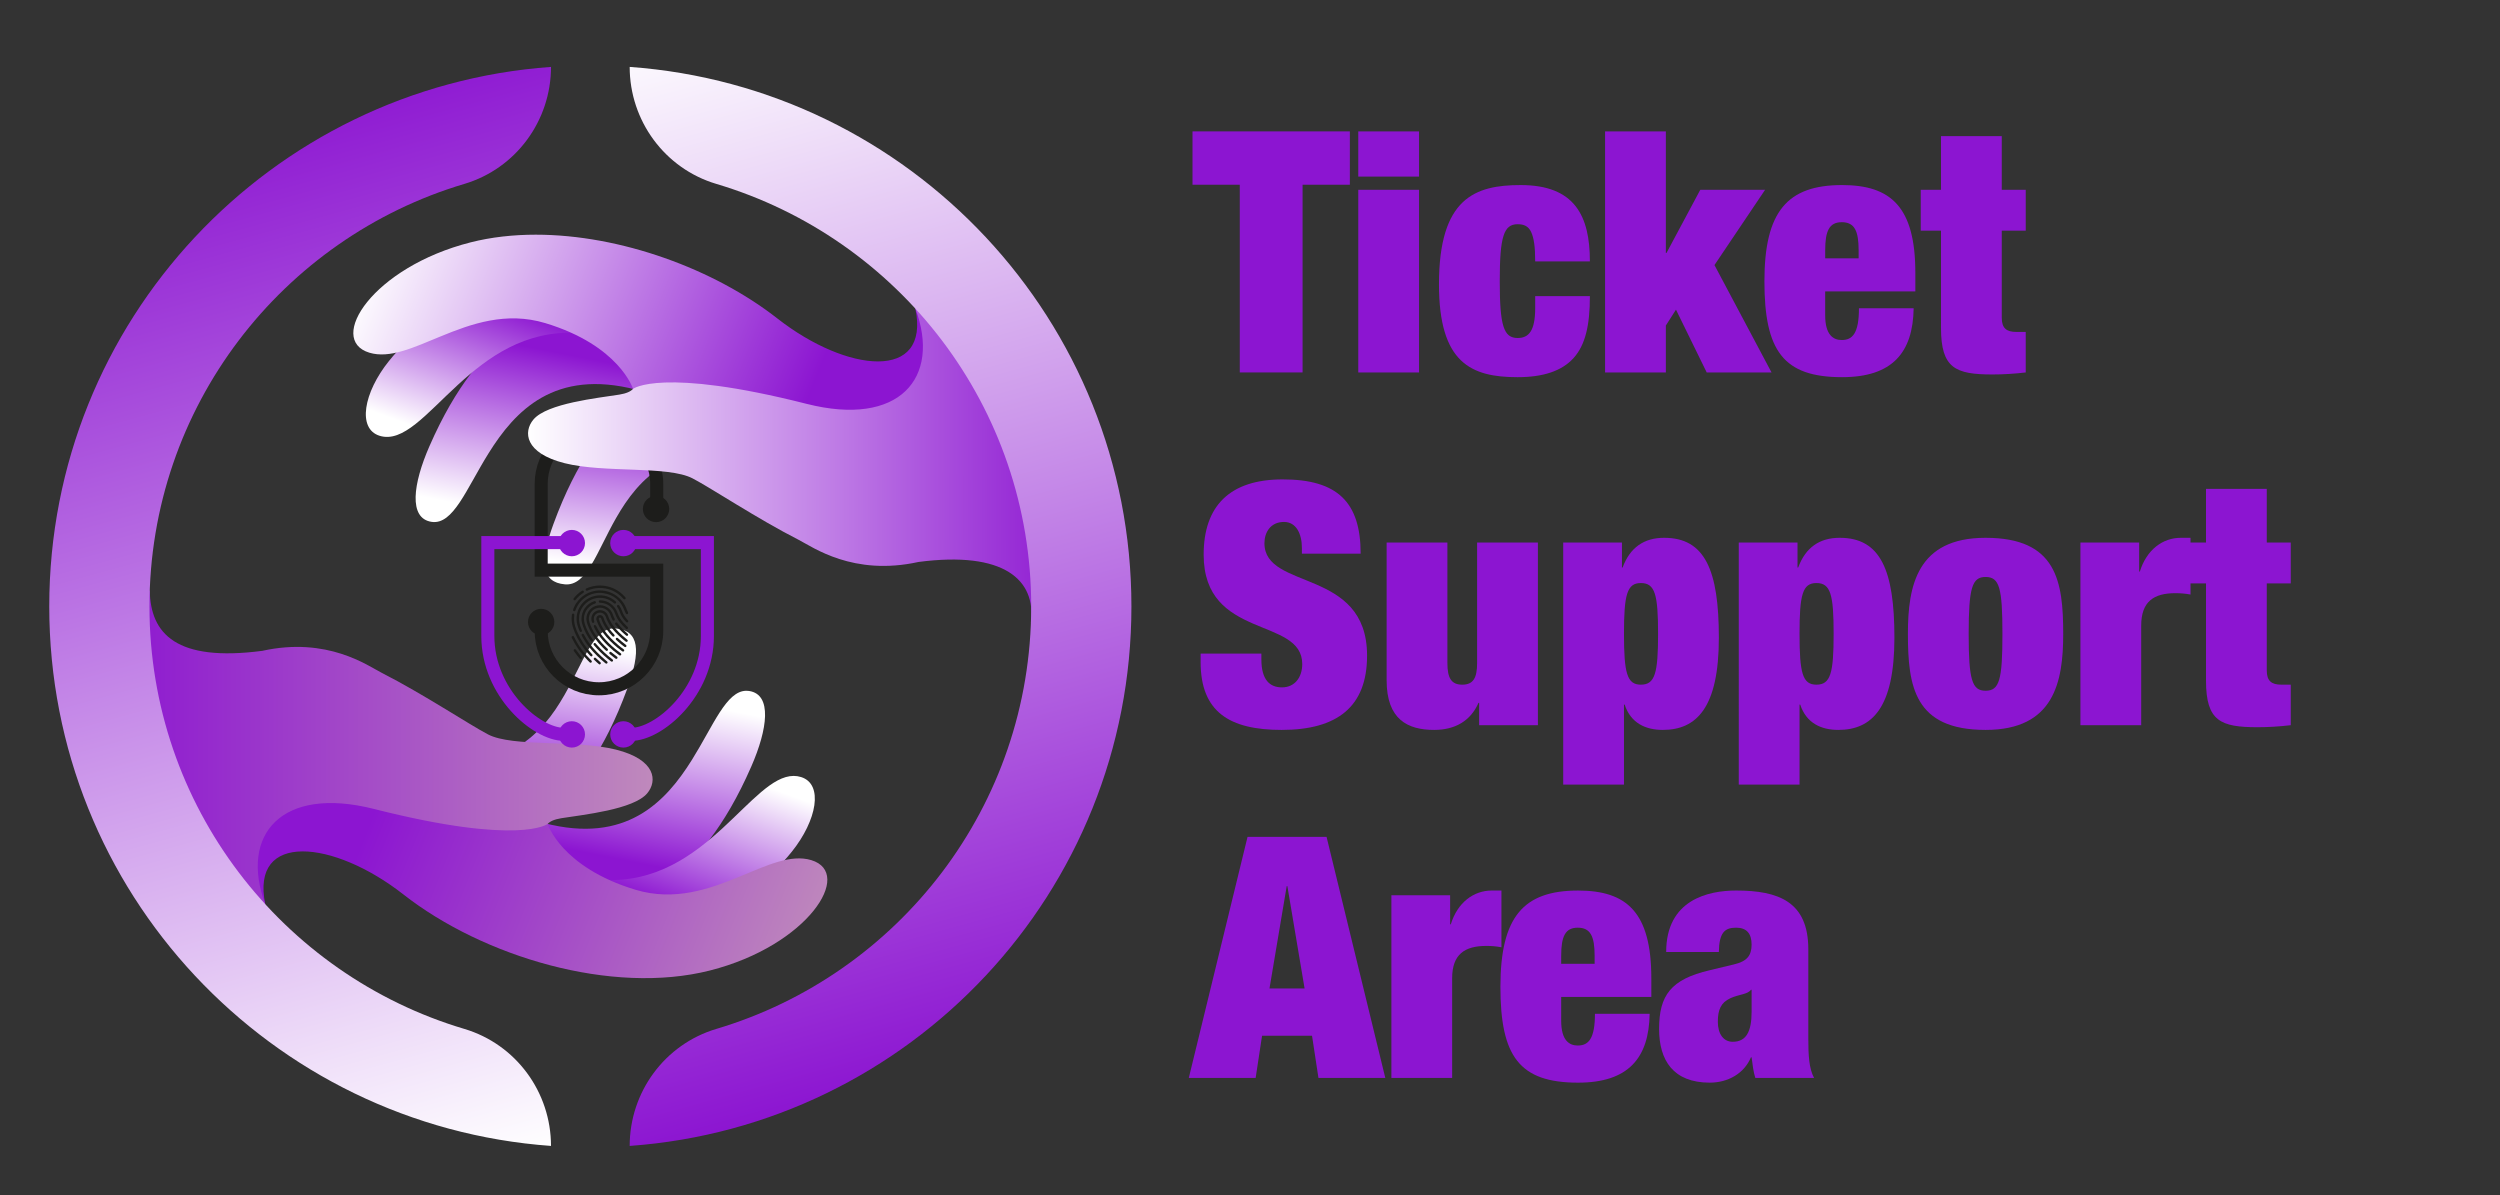 <?xml version="1.0" encoding="utf-8"?>
<!-- Generator: Adobe Illustrator 16.0.0, SVG Export Plug-In . SVG Version: 6.00 Build 0)  -->
<!DOCTYPE svg PUBLIC "-//W3C//DTD SVG 1.1//EN" "http://www.w3.org/Graphics/SVG/1.1/DTD/svg11.dtd">
<svg version="1.1" id="Layer_1" xmlns="http://www.w3.org/2000/svg" xmlns:xlink="http://www.w3.org/1999/xlink" x="0px" y="0px"
	 width="381.67px" height="182.447px" viewBox="0 0 381.67 182.447" enable-background="new 0 0 381.67 182.447"
	 xml:space="preserve">
<rect x="0" y="0" width="381.67" height="182.447" fill="#333333" stroke="none"/>
<g>
	<defs>
		<path id="SVGID_1_" d="M86.175,106.104c-3.447,6.028-8.878,12.057-21.429,9.605c-16.178,2.641-1.248,6.585-0.072,6.823
			c1.177,0.239,9.231,5.767,9.231,5.767l5.295-2.903c0,0,9.407-0.712,16.566-20.26c2.123-5.797,1.835-8.871-1.754-9.188
			c-0.091-0.008-0.18-0.012-0.268-0.012C90.579,95.937,89.083,101.021,86.175,106.104"/>
	</defs>
	<clipPath id="SVGID_2_">
		<use xlink:href="#SVGID_1_"  overflow="visible"/>
	</clipPath>
	
		<linearGradient id="SVGID_3_" gradientUnits="userSpaceOnUse" x1="0.024" y1="182.31" x2="1.024" y2="182.31" gradientTransform="matrix(-3.236 23.795 23.795 3.236 -4262.753 -493.805)">
		<stop  offset="0" style="stop-color:#FFFFFF"/>
		<stop  offset="1" style="stop-color:#8C15D1"/>
	</linearGradient>
	<polygon clip-path="url(#SVGID_2_)" fill="url(#SVGID_3_)" points="102.21,96.524 96.994,134.885 44.248,127.712 49.464,89.351 	
		"/>
</g>
<g>
	<defs>
		<path id="SVGID_4_" d="M105.642,115.993c-4.028,6.452-10.052,12.904-22.53,9.675c-16.307,1.659-1.643,6.497-0.483,6.807
			c1.16,0.309,8.867,6.313,8.867,6.313l5.459-2.578c0,0,9.433-0.144,17.759-19.224c2.468-5.658,3.208-10.964-0.355-11.496
			c-0.139-0.021-0.275-0.031-0.409-0.031C110.892,105.458,108.932,110.725,105.642,115.993"/>
	</defs>
	<clipPath id="SVGID_5_">
		<use xlink:href="#SVGID_4_"  overflow="visible"/>
	</clipPath>
	
		<linearGradient id="SVGID_6_" gradientUnits="userSpaceOnUse" x1="0.044" y1="182.347" x2="1.044" y2="182.347" gradientTransform="matrix(-4.979 25.14 25.14 4.979 -4488.395 -803.714)">
		<stop  offset="0" style="stop-color:#FFFFFF"/>
		<stop  offset="1" style="stop-color:#8C15D1"/>
	</linearGradient>
	<polygon clip-path="url(#SVGID_5_)" fill="url(#SVGID_6_)" points="124.273,106.716 115.992,148.529 60.453,137.529 68.734,95.715 
			"/>
</g>
<g>
	<defs>
		<path id="SVGID_7_" d="M110.348,126.408c-4.545,4.174-10.235,8.349-18.159,7.919c-16.368-0.887-6.512,5.564-5.414,6.049
			c1.098,0.485,13.595,1.587,13.595,1.587l6.94-4.991c0,0,6.285,2.128,13.562-6.928c3.866-4.812,4.867-10.335,1.43-11.412
			c-0.378-0.118-0.756-0.175-1.136-0.175C117.968,118.457,114.676,122.432,110.348,126.408"/>
	</defs>
	<clipPath id="SVGID_8_">
		<use xlink:href="#SVGID_7_"  overflow="visible"/>
	</clipPath>
	
		<linearGradient id="SVGID_9_" gradientUnits="userSpaceOnUse" x1="0.058" y1="182.326" x2="1.058" y2="182.326" gradientTransform="matrix(-7.752 21.167 21.167 7.752 -3752.94 -1298.646)">
		<stop  offset="0" style="stop-color:#FFFFFF"/>
		<stop  offset="1" style="stop-color:#8C15D1"/>
	</linearGradient>
	<polygon clip-path="url(#SVGID_8_)" fill="url(#SVGID_9_)" points="133.329,121.237 119.835,158.083 68.23,139.183 81.724,102.337 
			"/>
</g>
<g>
	<defs>
		<path id="SVGID_10_" d="M31.217,120.619v7.59c0,0.519,2.322,11.836,9.285,9.847c-2.325-11.182,10.429-9.847,21.078-1.509
			c12.191,9.547,31.857,15.412,46.809,11.616c14.951-3.795,22.024-14.865,15.469-16.849c-3.092-0.936-6.721,0.776-10.881,2.489
			c-4.66,1.918-9.987,3.836-15.97,2.029c-11.325-3.417-13.4-10.042-13.4-10.042l-9.951-2.29l-18.114-5.987l-14.319-2.243
			L31.217,120.619z"/>
	</defs>
	<clipPath id="SVGID_11_">
		<use xlink:href="#SVGID_10_"  overflow="visible"/>
	</clipPath>
	
		<linearGradient id="SVGID_12_" gradientUnits="userSpaceOnUse" x1="-0.002" y1="182.45" x2="0.998" y2="182.45" gradientTransform="matrix(65.271 26.522 26.522 -65.271 -4781.655 12032.514)">
		<stop  offset="0" style="stop-color:#8C15D1"/>
		<stop  offset="1" style="stop-color:#BF89BC"/>
	</linearGradient>
	<polygon clip-path="url(#SVGID_11_)" fill="url(#SVGID_12_)" points="45.274,80.675 143.209,120.469 116.356,186.553 
		18.422,146.759 	"/>
</g>
<g>
	<defs>
		<path id="SVGID_13_" d="M16.214,102.387l4.315,17.651c0,0,8.846,5.219,10.433,9.349c3.16-0.224,7.12,8.119,9.54,8.668
			c-3.972-10.645,2.508-18.126,16.592-14.555c22.249,5.643,26.511,2.292,26.513,2.29c0.325-0.37,0.98-0.7,2.109-0.879
			c3.296-0.523,11.013-1.323,13.097-3.801c1.571-1.87,1.342-5.126-4.758-6.663c-6.098-1.539-15.764-0.354-19.545-2.324
			c-2.823-1.472-9.899-6.176-16.208-9.39c-2.139-1.089-8.296-5.573-18.274-3.368c-13.092,1.713-17.081-2.573-17.163-9.271
			L16.214,102.387z"/>
	</defs>
	<clipPath id="SVGID_14_">
		<use xlink:href="#SVGID_13_"  overflow="visible"/>
	</clipPath>
	
		<linearGradient id="SVGID_15_" gradientUnits="userSpaceOnUse" x1="0" y1="182.434" x2="1" y2="182.434" gradientTransform="matrix(83.421 0 0 -83.421 16.25 15332.902)">
		<stop  offset="0" style="stop-color:#8C15D1"/>
		<stop  offset="1" style="stop-color:#BF89BC"/>
	</linearGradient>
	<rect x="16.214" y="90.095" clip-path="url(#SVGID_14_)" fill="url(#SVGID_15_)" width="84.17" height="47.96"/>
</g>
<g>
	<defs>
		<path id="SVGID_16_" d="M83.296,48.952c0,0-9.433,0.144-17.759,19.224c-2.468,5.658-3.207,10.965,0.356,11.496
			c3.297,0.492,5.283-5.004,8.715-10.502c4.029-6.453,10.052-12.906,22.531-9.677c16.307-1.659,1.643-6.497,0.483-6.808
			c-1.16-0.309-8.867-6.313-8.867-6.313L83.296,48.952z"/>
	</defs>
	<clipPath id="SVGID_17_">
		<use xlink:href="#SVGID_16_"  overflow="visible"/>
	</clipPath>
	
		<linearGradient id="SVGID_18_" gradientUnits="userSpaceOnUse" x1="-0.033" y1="182.331" x2="0.968" y2="182.331" gradientTransform="matrix(4.979 -25.14 -25.14 -4.979 4668.645 986.857)">
		<stop  offset="0" style="stop-color:#FFFFFF"/>
		<stop  offset="1" style="stop-color:#8C15D1"/>
	</linearGradient>
	<polygon clip-path="url(#SVGID_17_)" fill="url(#SVGID_18_)" points="55.891,78.888 64.26,36.63 119.886,47.648 111.517,89.906 	
		"/>
</g>
<g>
	<defs>
		<path id="SVGID_19_" d="M101.05,59.763c0,0-9.407,0.713-16.565,20.261c-2.123,5.796-1.835,8.871,1.753,9.188
			c3.352,0.295,4.849-4.931,7.836-10.156c3.447-6.027,8.878-12.057,21.43-9.606c16.178-2.64,1.249-6.584,0.072-6.823
			c-1.177-0.238-9.231-5.767-9.231-5.767L101.05,59.763z"/>
	</defs>
	<clipPath id="SVGID_20_">
		<use xlink:href="#SVGID_19_"  overflow="visible"/>
	</clipPath>
	
		<linearGradient id="SVGID_21_" gradientUnits="userSpaceOnUse" x1="-0.057" y1="182.298" x2="0.943" y2="182.298" gradientTransform="matrix(3.236 -23.795 -23.795 -3.236 4443.003 676.964)">
		<stop  offset="0" style="stop-color:#FFFFFF"/>
		<stop  offset="1" style="stop-color:#8C15D1"/>
	</linearGradient>
	<polygon clip-path="url(#SVGID_20_)" fill="url(#SVGID_21_)" points="78.003,88.914 83.258,50.275 136.042,57.453 130.787,96.091 	
		"/>
</g>
<g>
	<defs>
		<path id="SVGID_22_" d="M72.941,48.19c0,0-6.284-2.13-13.562,6.927c-3.866,4.811-4.867,10.335-1.43,11.412
			c3.566,1.118,7.11-3.329,11.953-7.775c4.545-4.175,10.236-8.35,18.161-7.92c16.367,0.887,6.512-5.563,5.413-6.05
			c-1.098-0.485-13.594-1.587-13.594-1.587L72.941,48.19z"/>
	</defs>
	<clipPath id="SVGID_23_">
		<use xlink:href="#SVGID_22_"  overflow="visible"/>
	</clipPath>
	
		<linearGradient id="SVGID_24_" gradientUnits="userSpaceOnUse" x1="-0.026" y1="182.289" x2="0.974" y2="182.289" gradientTransform="matrix(7.752 -21.167 -21.167 -7.752 3933.19 1481.821)">
		<stop  offset="0" style="stop-color:#FFFFFF"/>
		<stop  offset="1" style="stop-color:#8C15D1"/>
	</linearGradient>
	<polygon clip-path="url(#SVGID_23_)" fill="url(#SVGID_24_)" points="46.617,64.755 60.416,27.078 112.326,46.088 98.527,83.766 	
		"/>
</g>
<g>
	<defs>
		<path id="SVGID_25_" d="M71.861,36.997c-14.95,3.796-22.024,14.865-15.468,16.849c3.092,0.937,6.72-0.775,10.879-2.487
			c4.66-1.918,9.988-3.836,15.972-2.031c11.324,3.417,13.399,10.042,13.399,10.042l9.951,2.29l18.114,5.988l14.319,2.241
			l10.007-5.346v-7.592c0-0.518-11.611-21.025-9.286-9.845c2.325,11.18-10.429,9.845-21.078,1.507
			c-9.629-7.54-23.923-12.784-36.873-12.784C78.353,35.829,75.003,36.2,71.861,36.997"/>
	</defs>
	<clipPath id="SVGID_26_">
		<use xlink:href="#SVGID_25_"  overflow="visible"/>
	</clipPath>
	
		<linearGradient id="SVGID_27_" gradientUnits="userSpaceOnUse" x1="-0.013" y1="182.507" x2="0.987" y2="182.507" gradientTransform="matrix(-65.271 -26.522 -26.522 65.271 4962.28 -11850.307)">
		<stop  offset="0" style="stop-color:#8C15D1"/>
		<stop  offset="1" style="stop-color:#FFFFFF"/>
	</linearGradient>
	<polygon clip-path="url(#SVGID_26_)" fill="url(#SVGID_27_)" points="134.978,104.484 37.959,65.062 63.895,1.234 160.913,40.656 	
		"/>
</g>
<g>
	<defs>
		<path id="SVGID_28_" d="M7.52,92.58c0,43.602,33.785,79.286,76.6,82.366c0-8.217-5.354-15.519-13.23-17.864
			c-27.799-8.272-48.072-34.014-48.072-64.502c0-30.486,20.273-56.229,48.072-64.503c7.876-2.344,13.23-9.646,13.23-17.862
			C41.305,13.294,7.52,48.98,7.52,92.58"/>
	</defs>
	<clipPath id="SVGID_29_">
		<use xlink:href="#SVGID_28_"  overflow="visible"/>
	</clipPath>
	
		<linearGradient id="SVGID_30_" gradientUnits="userSpaceOnUse" x1="0.006" y1="182.386" x2="1.006" y2="182.386" gradientTransform="matrix(44.516 158.658 158.658 -44.516 -28911.854 8138.469)">
		<stop  offset="0" style="stop-color:#8C15D1"/>
		<stop  offset="1" style="stop-color:#FFFFFF"/>
	</linearGradient>
	<polygon clip-path="url(#SVGID_29_)" fill="url(#SVGID_30_)" points="78.529,-9.709 126.966,162.924 13.109,194.87 -35.327,22.236 
			"/>
</g>
<g>
	<defs>
		<rect id="SVGID_31_" x="0" y="1" width="381.669" height="182.447"/>
	</defs>
	<clipPath id="SVGID_32_">
		<use xlink:href="#SVGID_31_"  overflow="visible"/>
	</clipPath>
	<g clip-path="url(#SVGID_32_)">
		<path fill="#8C15D1" d="M189.274,28.201h-7.216v-8.144h24.02v8.144h-7.217V56.86h-9.587V28.201z"/>
		<path fill="#8C15D1" d="M207.365,20.057h9.279v6.907h-9.279V20.057z M207.365,28.975h9.279V56.86h-9.279V28.975z"/>
		<path fill="#8C15D1" d="M234.375,39.902c0-2.268-0.207-3.608-0.619-4.484s-1.082-1.186-2.061-1.186
			c-2.113,0-2.732,1.855-2.732,8.711s0.619,8.66,2.732,8.66c1.699,0,2.68-1.083,2.68-4.587v-1.804h8.35
			c0,4.381-0.67,7.422-2.475,9.433c-1.803,2.01-4.689,2.938-8.555,2.938c-7.113,0-12.01-2.165-12.01-14.175
			c0-13.195,5.514-15.154,12.473-15.154c8.248,0,10.566,4.69,10.566,11.649H234.375z"/>
		<path fill="#8C15D1" d="M245.043,20.057h9.279v18.556h0.102l5.156-9.639h9.896l-7.732,11.494l8.711,16.391h-9.896l-4.691-9.587
			l-1.545,2.423v7.165h-9.279V20.057z"/>
		<path fill="#8C15D1" d="M278.648,44.489v3.66c0,2.99,1.238,3.763,2.527,3.763c1.648,0,2.627-1.031,2.627-4.845h8.352
			c-0.104,6.752-3.248,10.515-10.928,10.515c-8.969,0-11.855-4.021-11.855-14.639c0-10.669,3.506-14.69,11.855-14.69
			c7.422,0,11.186,3.299,11.186,13.401v2.835H278.648z M283.752,38.201c0-2.938-0.619-4.278-2.576-4.278
			c-1.908,0-2.527,1.34-2.527,4.278v1.237h5.104V38.201z"/>
		<path fill="#8C15D1" d="M293.236,28.975h3.092v-8.196h9.277v8.196h3.66v6.237h-3.66V48.51c0,1.598,0.723,2.165,2.217,2.165h1.443
			v6.186c-1.701,0.206-3.506,0.309-5.051,0.309c-5.67,0-7.887-0.928-7.887-7.113V35.211h-3.092V28.975z"/>
	</g>
</g>
<g>
	<path fill="#8C15D1" d="M198.758,84.528v-0.876c0-2.165-0.875-3.969-2.73-3.969c-2.063,0-2.99,1.598-2.99,3.248
		c0,7.268,15.67,3.711,15.67,17.164c0,7.835-4.588,11.34-13.041,11.34c-7.938,0-12.371-2.731-12.371-10.36v-1.289h9.277v0.877
		c0,3.144,1.289,4.277,3.145,4.277c1.959,0,3.094-1.546,3.094-3.556c0-7.269-15.052-3.66-15.052-16.701
		c0-7.422,3.969-11.495,12.062-11.495c8.35,0,11.906,3.454,11.906,11.34H198.758z"/>
	<path fill="#8C15D1" d="M211.695,82.827h9.277v18.401c0,2.319,0.619,3.299,2.268,3.299c1.65,0,2.268-0.979,2.268-3.299V82.827
		h9.279v27.885h-8.969v-3.402h-0.104c-1.186,2.732-3.557,4.124-6.752,4.124c-4.072,0-7.268-1.598-7.268-7.577V82.827z"/>
	<path fill="#8C15D1" d="M238.65,82.827h8.969v3.814h0.104c1.135-3.092,3.299-4.536,6.34-4.536c6.238,0,8.352,4.948,8.352,15.257
		c0,10.669-3.402,14.071-8.557,14.071c-2.629,0-4.896-1.031-5.824-3.866h-0.104v12.217h-9.279V82.827z M250.506,104.527
		c2.166,0,2.629-1.752,2.629-7.783c0-5.979-0.463-7.731-2.629-7.731c-2.113,0-2.576,1.752-2.576,7.731
		C247.93,102.775,248.393,104.527,250.506,104.527z"/>
	<path fill="#8C15D1" d="M265.453,82.827h8.969v3.814h0.104c1.133-3.092,3.299-4.536,6.34-4.536c6.236,0,8.35,4.948,8.35,15.257
		c0,10.669-3.402,14.071-8.557,14.071c-2.629,0-4.896-1.031-5.824-3.866h-0.104v12.217h-9.277V82.827z M277.309,104.527
		c2.164,0,2.629-1.752,2.629-7.783c0-5.979-0.465-7.731-2.629-7.731c-2.113,0-2.578,1.752-2.578,7.731
		C274.73,102.775,275.195,104.527,277.309,104.527z"/>
	<path fill="#8C15D1" d="M303.131,111.434c-10.877,0-11.855-6.649-11.855-14.69c0-7.319,1.393-14.638,11.855-14.638
		c10.875,0,11.855,6.649,11.855,14.69C314.986,104.115,313.594,111.434,303.131,111.434z M303.131,105.455
		c2.113,0,2.576-1.649,2.576-8.659c0-7.062-0.463-8.711-2.576-8.711c-2.063,0-2.578,1.649-2.578,8.711
		C300.553,103.805,301.068,105.455,303.131,105.455z"/>
	<path fill="#8C15D1" d="M317.613,82.827h8.969v4.433h0.104c1.031-3.35,3.506-5.154,6.236-5.154h1.496v8.659
		c-0.826-0.154-1.547-0.206-2.32-0.206c-3.299,0-5.205,1.289-5.205,4.949v15.205h-9.279V82.827z"/>
	<path fill="#8C15D1" d="M333.695,82.827h3.092v-8.196h9.277v8.196h3.66v6.237h-3.66v13.298c0,1.599,0.723,2.165,2.217,2.165h1.443
		v6.186c-1.701,0.206-3.506,0.31-5.051,0.31c-5.67,0-7.887-0.928-7.887-7.113V89.064h-3.092V82.827z"/>
</g>
<g>
	<defs>
		<rect id="SVGID_33_" x="0" y="1" width="381.669" height="182.447"/>
	</defs>
	<clipPath id="SVGID_34_">
		<use xlink:href="#SVGID_33_"  overflow="visible"/>
	</clipPath>
	<g clip-path="url(#SVGID_34_)">
		<path fill="#8C15D1" d="M190.459,127.762h12.063l8.969,36.803h-10.207l-0.979-6.443h-7.629l-0.979,6.443h-10.206L190.459,127.762z
			 M196.541,135.288h-0.102l-2.629,15.618h5.359L196.541,135.288z"/>
		<path fill="#8C15D1" d="M212.418,136.679h8.969v4.434h0.104c1.029-3.351,3.504-5.155,6.236-5.155h1.494v8.66
			c-0.824-0.155-1.547-0.206-2.318-0.206c-3.299,0-5.207,1.288-5.207,4.948v15.205h-9.277V136.679z"/>
		<path fill="#8C15D1" d="M238.344,152.195v3.659c0,2.989,1.236,3.763,2.525,3.763c1.65,0,2.629-1.031,2.629-4.845h8.35
			c-0.104,6.752-3.246,10.515-10.928,10.515c-8.969,0-11.854-4.021-11.854-14.639c0-10.67,3.504-14.69,11.854-14.69
			c7.424,0,11.186,3.299,11.186,13.402v2.835H238.344z M243.447,145.906c0-2.938-0.619-4.278-2.578-4.278
			c-1.906,0-2.525,1.341-2.525,4.278v1.237h5.104V145.906z"/>
		<path fill="#8C15D1" d="M267.98,164.565c-0.309-0.979-0.412-2.01-0.566-3.145h-0.104c-1.031,2.475-3.506,3.866-6.289,3.866
			c-5.566,0-7.73-3.402-7.73-8.195c0-5.154,1.803-7.577,7.73-8.969l3.66-0.877c2.01-0.464,2.732-1.34,2.732-3.041
			c0-1.7-0.773-2.577-2.371-2.577c-1.754,0-2.578,0.773-2.629,3.712h-8.041c0-7.99,6.443-9.382,10.67-9.382
			c6.494,0,11.029,1.701,11.029,8.969v13.608c0,2.577,0.104,4.587,0.877,6.03H267.98z M267.414,154.462v-3.351h-0.104
			c-0.516,0.722-1.805,0.67-3.145,1.289c-1.443,0.67-1.906,1.752-1.906,3.607s0.875,3.041,2.268,3.041
			C266.588,159.049,267.414,157.503,267.414,154.462z"/>
	</g>
</g>
<g>
	<path fill="none" stroke="#1D1D1B" stroke-width="1.993" stroke-miterlimit="10" d="M82.62,96.335c0,4.871,3.949,8.82,8.82,8.82
		c4.872,0,8.82-3.949,8.82-8.82v-9.294H82.62V73.878c0-4.87,3.949-8.818,8.82-8.818c4.872,0,8.82,3.948,8.82,8.818v2.523"/>
	<path fill="#1D1D1B" d="M101.424,77.704c0-0.698-0.566-1.266-1.266-1.266s-1.266,0.567-1.266,1.266c0,0.7,0.567,1.267,1.266,1.267
		S101.424,78.404,101.424,77.704"/>
	<circle fill="none" stroke="#1D1D1B" stroke-width="1.495" stroke-miterlimit="10" cx="100.158" cy="77.704" r="1.266"/>
	<path fill="#1D1D1B" d="M83.882,94.958c0-0.698-0.567-1.267-1.267-1.267s-1.266,0.568-1.266,1.267s0.566,1.267,1.266,1.267
		S83.882,95.656,83.882,94.958"/>
	<circle fill="none" stroke="#1D1D1B" stroke-width="1.495" stroke-miterlimit="10" cx="82.616" cy="94.958" r="1.266"/>
	<path fill="#8C15D1" d="M86.033,112.121c0-0.698,0.567-1.267,1.266-1.267c0.699,0,1.266,0.568,1.266,1.267
		c0,0.7-0.567,1.267-1.266,1.267C86.6,113.387,86.033,112.821,86.033,112.121"/>
	<circle fill="none" stroke="#8C15D1" stroke-width="1.495" stroke-miterlimit="10" cx="87.299" cy="112.121" r="1.266"/>
	<path fill="#8C15D1" d="M86.033,82.912c0-0.7,0.567-1.267,1.266-1.267c0.699,0,1.266,0.566,1.266,1.267
		c0,0.698-0.567,1.267-1.266,1.267C86.6,84.178,86.033,83.61,86.033,82.912"/>
	<circle fill="none" stroke="#8C15D1" stroke-width="1.495" stroke-miterlimit="10" cx="87.299" cy="82.912" r="1.266"/>
	<path fill="none" stroke="#8C15D1" stroke-width="1.993" stroke-miterlimit="10" d="M86.085,112.11L86.085,112.11
		c-4.164,0-11.608-6.309-11.608-15.015V82.837h11.482"/>
	<path fill="#8C15D1" d="M96.439,112.121c0-0.698-0.566-1.267-1.266-1.267s-1.267,0.568-1.267,1.267c0,0.7,0.567,1.267,1.267,1.267
		S96.439,112.821,96.439,112.121"/>
	<circle fill="none" stroke="#8C15D1" stroke-width="1.495" stroke-miterlimit="10" cx="95.173" cy="112.121" r="1.266"/>
	<path fill="#8C15D1" d="M96.439,82.912c0-0.7-0.566-1.267-1.266-1.267s-1.267,0.566-1.267,1.267c0,0.698,0.567,1.267,1.267,1.267
		S96.439,83.61,96.439,82.912"/>
	<circle fill="none" stroke="#8C15D1" stroke-width="1.495" stroke-miterlimit="10" cx="95.173" cy="82.912" r="1.266"/>
	<path fill="none" stroke="#8C15D1" stroke-width="1.993" stroke-miterlimit="10" d="M96.388,112.11L96.388,112.11
		c4.164,0,11.608-6.309,11.608-15.015V82.837H96.514"/>
	<path fill="#1D1D1B" d="M91.483,101.435c-0.276-0.219-0.526-0.467-0.78-0.71c-0.083-0.08-0.081-0.185-0.009-0.263
		c0.071-0.076,0.178-0.086,0.262-0.01c0.238,0.215,0.475,0.432,0.707,0.653c0.11,0.104,0.084,0.22-0.062,0.329H91.483z"/>
	<path fill="#1D1D1B" d="M89.52,94.468c0.004-1.011,0.733-1.875,1.726-2.044c1.01-0.17,1.989,0.419,2.313,1.392
		c0.072,0.216,0.162,0.423,0.268,0.626c0.07,0.131,0.047,0.24-0.057,0.295c-0.105,0.054-0.206,0.011-0.275-0.12
		c-0.115-0.22-0.214-0.444-0.292-0.679c-0.246-0.748-0.987-1.235-1.756-1.159c-0.808,0.08-1.443,0.696-1.535,1.493
		c-0.033,0.282,0.012,0.555,0.103,0.822c0.39,1.142,1.029,2.133,1.831,3.025c0.268,0.298,0.549,0.582,0.839,0.858
		c0.026,0.024,0.052,0.048,0.075,0.073c0.077,0.088,0.079,0.189,0.006,0.266c-0.07,0.073-0.183,0.079-0.265,0.004
		c-0.161-0.15-0.317-0.305-0.473-0.46c-0.89-0.889-1.631-1.883-2.137-3.042c-0.151-0.344-0.292-0.693-0.347-1.07
		C89.531,94.658,89.528,94.562,89.52,94.468"/>
	<path fill="#1D1D1B" d="M91.587,90.145c1.847-0.009,3.522,1.196,4.112,2.951c0.044,0.131,0.106,0.253,0.17,0.374
		c0.061,0.117,0.037,0.221-0.059,0.275c-0.1,0.057-0.206,0.02-0.273-0.101c-0.076-0.132-0.139-0.271-0.191-0.414
		c-0.566-1.536-1.662-2.446-3.275-2.682c-1.791-0.26-3.557,0.837-4.185,2.549c-0.013,0.037-0.024,0.076-0.041,0.11
		c-0.048,0.1-0.149,0.14-0.246,0.099c-0.088-0.037-0.133-0.133-0.1-0.234c0.128-0.391,0.31-0.754,0.549-1.086
		c0.749-1.043,1.763-1.645,3.034-1.818c0.089-0.013,0.179-0.019,0.27-0.023C91.431,90.141,91.509,90.145,91.587,90.145"/>
	<path fill="#1D1D1B" d="M91.033,94.479c0-0.292,0.198-0.523,0.476-0.569c0.264-0.045,0.529,0.112,0.619,0.378
		c0.225,0.672,0.571,1.278,0.998,1.841c0.192,0.254,0.405,0.489,0.624,0.72c0.053,0.055,0.099,0.114,0.083,0.198
		c-0.015,0.068-0.055,0.122-0.124,0.144c-0.083,0.027-0.152,0.002-0.212-0.062c-0.304-0.318-0.593-0.647-0.844-1.01
		c-0.362-0.52-0.666-1.07-0.866-1.674c-0.043-0.131-0.142-0.189-0.248-0.154c-0.108,0.036-0.153,0.139-0.111,0.27
		c0.188,0.588,0.474,1.126,0.817,1.634c0.597,0.882,1.355,1.612,2.159,2.301c0.255,0.22,0.524,0.425,0.796,0.624
		c0.105,0.076,0.131,0.173,0.08,0.263c-0.06,0.106-0.178,0.127-0.293,0.046c-0.256-0.182-0.504-0.374-0.744-0.577
		c-0.785-0.66-1.524-1.367-2.133-2.196c-0.438-0.598-0.794-1.241-1.03-1.945C91.052,94.63,91.029,94.551,91.033,94.479"/>
	<path fill="#1D1D1B" d="M88.02,94.462c0.011-1.802,1.325-3.308,3.113-3.539c1.068-0.138,2.015,0.167,2.832,0.87
		c0.112,0.098,0.129,0.209,0.052,0.298c-0.079,0.09-0.185,0.088-0.299-0.013c-0.654-0.57-1.414-0.839-2.28-0.807
		c-1.526,0.058-2.843,1.287-3.019,2.794c-0.083,0.704,0.083,1.354,0.348,1.991c0.024,0.057,0.052,0.113,0.071,0.173
		c0.035,0.106-0.01,0.204-0.108,0.241c-0.094,0.036-0.192,0.003-0.235-0.097C88.23,95.763,88.008,95.143,88.02,94.462"/>
	<path fill="#1D1D1B" d="M90.279,94.485c0-0.648,0.451-1.195,1.063-1.31c0.63-0.119,1.273,0.219,1.475,0.815
		c0.338,1,0.94,1.814,1.679,2.547c0.388,0.384,0.792,0.749,1.221,1.085c0.067,0.053,0.127,0.107,0.12,0.202
		c-0.006,0.071-0.042,0.125-0.108,0.155c-0.076,0.037-0.146,0.019-0.208-0.032c-0.217-0.179-0.44-0.354-0.65-0.541
		c-0.664-0.596-1.297-1.22-1.778-1.98c-0.248-0.391-0.456-0.802-0.603-1.244c-0.167-0.505-0.685-0.769-1.183-0.609
		c-0.492,0.158-0.757,0.668-0.611,1.175c0.012,0.041,0.027,0.081,0.034,0.123c0.017,0.107-0.036,0.19-0.134,0.219
		c-0.096,0.026-0.185-0.019-0.224-0.121C90.312,94.805,90.273,94.638,90.279,94.485"/>
	<path fill="#1D1D1B" d="M87.684,93.883c-0.046,0.315-0.055,0.635-0.025,0.957c0.052,0.581,0.248,1.122,0.477,1.651
		c0.518,1.202,1.231,2.278,2.122,3.237c0.037,0.04,0.075,0.081,0.111,0.121c0.115,0.129,0.125,0.233,0.031,0.317
		c-0.089,0.078-0.195,0.058-0.305-0.058c-0.329-0.35-0.642-0.711-0.926-1.097c-0.761-1.026-1.372-2.134-1.738-3.364
		c-0.169-0.566-0.202-1.146-0.131-1.733c0.003-0.027,0.008-0.054,0.014-0.081c0.024-0.104,0.106-0.171,0.2-0.161
		C87.615,93.684,87.687,93.77,87.684,93.883"/>
	<path fill="#1D1D1B" d="M88.773,94.499c0.002-1.241,0.775-2.32,1.91-2.702c0.044-0.015,0.089-0.036,0.137-0.026
		c0.091,0.017,0.152,0.07,0.163,0.162c0.013,0.104-0.04,0.173-0.137,0.206c-0.193,0.065-0.379,0.148-0.552,0.258
		c-0.969,0.616-1.376,1.771-1.013,2.878c0.262,0.798,0.648,1.535,1.12,2.229c0.033,0.05,0.068,0.097,0.098,0.147
		c0.058,0.097,0.04,0.201-0.042,0.26c-0.088,0.063-0.2,0.047-0.267-0.053c-0.144-0.21-0.288-0.421-0.418-0.64
		c-0.402-0.67-0.741-1.371-0.932-2.134C88.789,94.881,88.769,94.673,88.773,94.499"/>
	<path fill="#1D1D1B" d="M91.59,89.382c1.535,0.033,2.818,0.614,3.841,1.764c0.026,0.029,0.054,0.058,0.072,0.093
		c0.047,0.089,0.028,0.17-0.047,0.231c-0.071,0.059-0.153,0.059-0.229,0.004c-0.034-0.024-0.061-0.061-0.089-0.093
		c-1.002-1.108-2.249-1.656-3.745-1.614c-0.548,0.016-1.078,0.139-1.586,0.348c-0.044,0.019-0.086,0.037-0.131,0.054
		c-0.112,0.041-0.215,0-0.254-0.098c-0.041-0.1,0.001-0.199,0.114-0.248c0.312-0.141,0.635-0.244,0.969-0.318
		C90.862,89.425,91.223,89.384,91.59,89.382"/>
	<path fill="#1D1D1B" d="M91.671,91.646c1.158,0.029,2.203,0.792,2.586,1.889c0.205,0.587,0.529,1.097,0.942,1.556
		c0.191,0.213,0.394,0.415,0.6,0.615c0.1,0.096,0.106,0.207,0.023,0.289c-0.07,0.068-0.178,0.076-0.255,0.005
		c-0.668-0.621-1.27-1.294-1.599-2.163c-0.12-0.317-0.245-0.627-0.462-0.891c-0.483-0.588-1.106-0.894-1.866-0.924
		c-0.174-0.006-0.275-0.123-0.217-0.26C91.475,91.641,91.582,91.638,91.671,91.646"/>
	<path fill="#1D1D1B" d="M90.777,95.422c0.157,0,0.207,0.072,0.248,0.157c0.272,0.563,0.6,1.093,0.992,1.579
		c0.57,0.708,1.22,1.338,1.913,1.924c0.267,0.225,0.543,0.438,0.825,0.645c0.085,0.062,0.122,0.143,0.072,0.245
		c-0.045,0.091-0.124,0.116-0.217,0.096c-0.03-0.007-0.058-0.026-0.082-0.044c-1.21-0.896-2.312-1.903-3.183-3.144
		c-0.256-0.365-0.476-0.755-0.669-1.159C90.603,95.569,90.677,95.422,90.777,95.422"/>
	<path fill="#1D1D1B" d="M88.964,96.75c0.101,0,0.152,0.064,0.194,0.145c0.234,0.44,0.494,0.864,0.786,1.268
		c0.73,1.008,1.612,1.868,2.558,2.669c0.051,0.043,0.103,0.084,0.154,0.127c0.11,0.094,0.132,0.206,0.056,0.295
		c-0.077,0.089-0.184,0.087-0.301-0.009c-0.438-0.356-0.856-0.734-1.26-1.131c-0.836-0.816-1.581-1.708-2.155-2.732
		c-0.067-0.118-0.136-0.238-0.194-0.361C88.74,96.889,88.827,96.753,88.964,96.75"/>
	<path fill="#1D1D1B" d="M90.354,101c-0.004,0.076-0.041,0.136-0.112,0.165c-0.075,0.031-0.147,0.021-0.207-0.038
		c-0.114-0.112-0.227-0.227-0.339-0.343c-0.964-0.989-1.763-2.096-2.368-3.342c-0.016-0.03-0.032-0.063-0.044-0.095
		c-0.04-0.106-0.002-0.202,0.095-0.246c0.091-0.042,0.183-0.01,0.241,0.084c0.008,0.013,0.015,0.027,0.021,0.041
		c0.643,1.345,1.523,2.517,2.582,3.559C90.285,100.844,90.359,100.898,90.354,101"/>
	<path fill="#1D1D1B" d="M93.595,100.839c-0.006,0.061-0.03,0.121-0.095,0.155c-0.077,0.041-0.152,0.032-0.22-0.022
		c-0.196-0.156-0.394-0.311-0.585-0.473c-0.718-0.604-1.388-1.258-1.994-1.975c-0.01-0.013-0.021-0.023-0.031-0.036
		c-0.08-0.102-0.078-0.21,0.005-0.282c0.083-0.072,0.196-0.059,0.28,0.037c0.07,0.08,0.136,0.161,0.207,0.241
		c0.699,0.788,1.465,1.504,2.297,2.149C93.525,100.685,93.591,100.735,93.595,100.839"/>
	<path fill="#1D1D1B" d="M95.735,95.031c-0.064-0.006-0.112-0.035-0.154-0.079c-0.422-0.451-0.77-0.947-0.966-1.54
		c-0.086-0.261-0.214-0.503-0.368-0.731c-0.084-0.126-0.075-0.232,0.021-0.3c0.098-0.069,0.207-0.035,0.294,0.094
		c0.17,0.25,0.31,0.519,0.405,0.805c0.168,0.505,0.454,0.935,0.807,1.324c0.04,0.045,0.081,0.087,0.116,0.132
		c0.046,0.063,0.047,0.133,0.009,0.2C95.862,94.997,95.804,95.027,95.735,95.031"/>
	<path fill="#1D1D1B" d="M95.906,96.903c-0.007,0.07-0.04,0.13-0.11,0.162c-0.082,0.036-0.153,0.017-0.217-0.041
		c-0.201-0.181-0.406-0.356-0.602-0.545c-0.368-0.352-0.723-0.717-1.026-1.129c-0.056-0.076-0.076-0.155-0.024-0.239
		c0.043-0.072,0.111-0.093,0.192-0.08c0.054,0.007,0.093,0.039,0.124,0.081c0.451,0.603,0.994,1.117,1.56,1.609
		C95.859,96.768,95.904,96.82,95.906,96.903"/>
	<path fill="#1D1D1B" d="M89.146,90.341c-0.005,0.076-0.04,0.131-0.099,0.169c-0.449,0.29-0.834,0.648-1.166,1.066
		c-0.072,0.092-0.191,0.099-0.271,0.032c-0.077-0.065-0.089-0.178-0.021-0.266c0.354-0.455,0.775-0.839,1.26-1.151
		c0.063-0.042,0.132-0.047,0.201-0.01C89.115,90.216,89.14,90.276,89.146,90.341"/>
	<path fill="#1D1D1B" d="M95.645,98.621c-0.007,0.063-0.038,0.119-0.102,0.153c-0.075,0.04-0.145,0.026-0.208-0.022
		c-0.165-0.126-0.329-0.252-0.492-0.381c-0.263-0.209-0.514-0.434-0.761-0.662c-0.065-0.061-0.1-0.131-0.07-0.22
		c0.045-0.133,0.202-0.169,0.315-0.065c0.394,0.364,0.803,0.71,1.234,1.029C95.62,98.497,95.646,98.557,95.645,98.621"/>
	<path fill="#1D1D1B" d="M88.85,100.442c0,0.096-0.038,0.157-0.114,0.188c-0.084,0.033-0.162,0.015-0.222-0.059
		c-0.139-0.169-0.282-0.335-0.416-0.51c-0.159-0.208-0.312-0.422-0.464-0.636c-0.082-0.115-0.07-0.223,0.024-0.29
		c0.092-0.065,0.203-0.04,0.282,0.073c0.263,0.38,0.543,0.748,0.844,1.099C88.819,100.35,88.852,100.393,88.85,100.442"/>
	<path fill="#1D1D1B" d="M94.281,100.415c-0.008,0.067-0.038,0.126-0.104,0.158c-0.074,0.035-0.143,0.024-0.209-0.023
		c-0.249-0.185-0.492-0.376-0.729-0.573c-0.055-0.044-0.111-0.088-0.161-0.137c-0.082-0.079-0.086-0.184-0.016-0.263
		c0.066-0.075,0.168-0.093,0.252-0.023c0.296,0.244,0.596,0.482,0.901,0.714C94.261,100.303,94.28,100.355,94.281,100.415"/>
</g>
<g>
	<defs>
		<path id="SVGID_35_" d="M123.156,61.659c-22.249-5.642-26.511-2.291-26.513-2.29c-0.325,0.37-0.979,0.7-2.109,0.879
			c-3.296,0.524-11.013,1.324-13.096,3.801c-1.572,1.871-1.342,5.127,4.757,6.664c6.098,1.539,15.764,0.354,19.545,2.324
			c2.823,1.471,9.899,6.176,16.208,9.389c2.14,1.09,8.296,5.573,18.274,3.369c13.092-1.714,17.981,2.735,17.165,9.271
			c1.36,7.834,6.65-12.292,6.65-12.292l-4.316-17.653c0,0-8.846-5.219-10.433-9.346c-3.16,0.221-7.119-8.121-9.54-8.668
			C143.721,57.749,137.242,65.23,123.156,61.659"/>
	</defs>
	<clipPath id="SVGID_36_">
		<use xlink:href="#SVGID_35_"  overflow="visible"/>
	</clipPath>
	
		<linearGradient id="SVGID_37_" gradientUnits="userSpaceOnUse" x1="9.765625e-004" y1="182.494" x2="1.001" y2="182.494" gradientTransform="matrix(-83.421 0 0 83.421 164.125 -15148.822)">
		<stop  offset="0" style="stop-color:#8C15D1"/>
		<stop  offset="1" style="stop-color:#FFFFFF"/>
	</linearGradient>
	<rect x="79.867" y="47.106" clip-path="url(#SVGID_36_)" fill="url(#SVGID_37_)" width="84.171" height="55.793"/>
</g>
<g>
	<defs>
		<path id="SVGID_38_" d="M109.361,28.077c27.799,8.274,48.072,34.017,48.072,64.503c0,30.488-20.273,56.229-48.072,64.502
			c-7.875,2.346-13.229,9.647-13.229,17.864c42.815-3.08,76.6-38.765,76.6-82.366c0-43.6-33.785-79.285-76.6-82.365
			C96.132,18.431,101.486,25.733,109.361,28.077"/>
	</defs>
	<clipPath id="SVGID_39_">
		<use xlink:href="#SVGID_38_"  overflow="visible"/>
	</clipPath>
	
		<linearGradient id="SVGID_40_" gradientUnits="userSpaceOnUse" x1="0.005" y1="182.501" x2="1.005" y2="182.501" gradientTransform="matrix(44.516 158.658 158.658 -44.516 -28846.604 8125.469)">
		<stop  offset="0" style="stop-color:#FFFFFF"/>
		<stop  offset="1" style="stop-color:#8C15D1"/>
		<stop  offset="1" style="stop-color:#DD0673"/>
	</linearGradient>
	<polygon clip-path="url(#SVGID_39_)" fill="url(#SVGID_40_)" points="167.143,-9.709 215.58,162.924 101.723,194.87 53.286,22.236 
			"/>
</g>
</svg>
